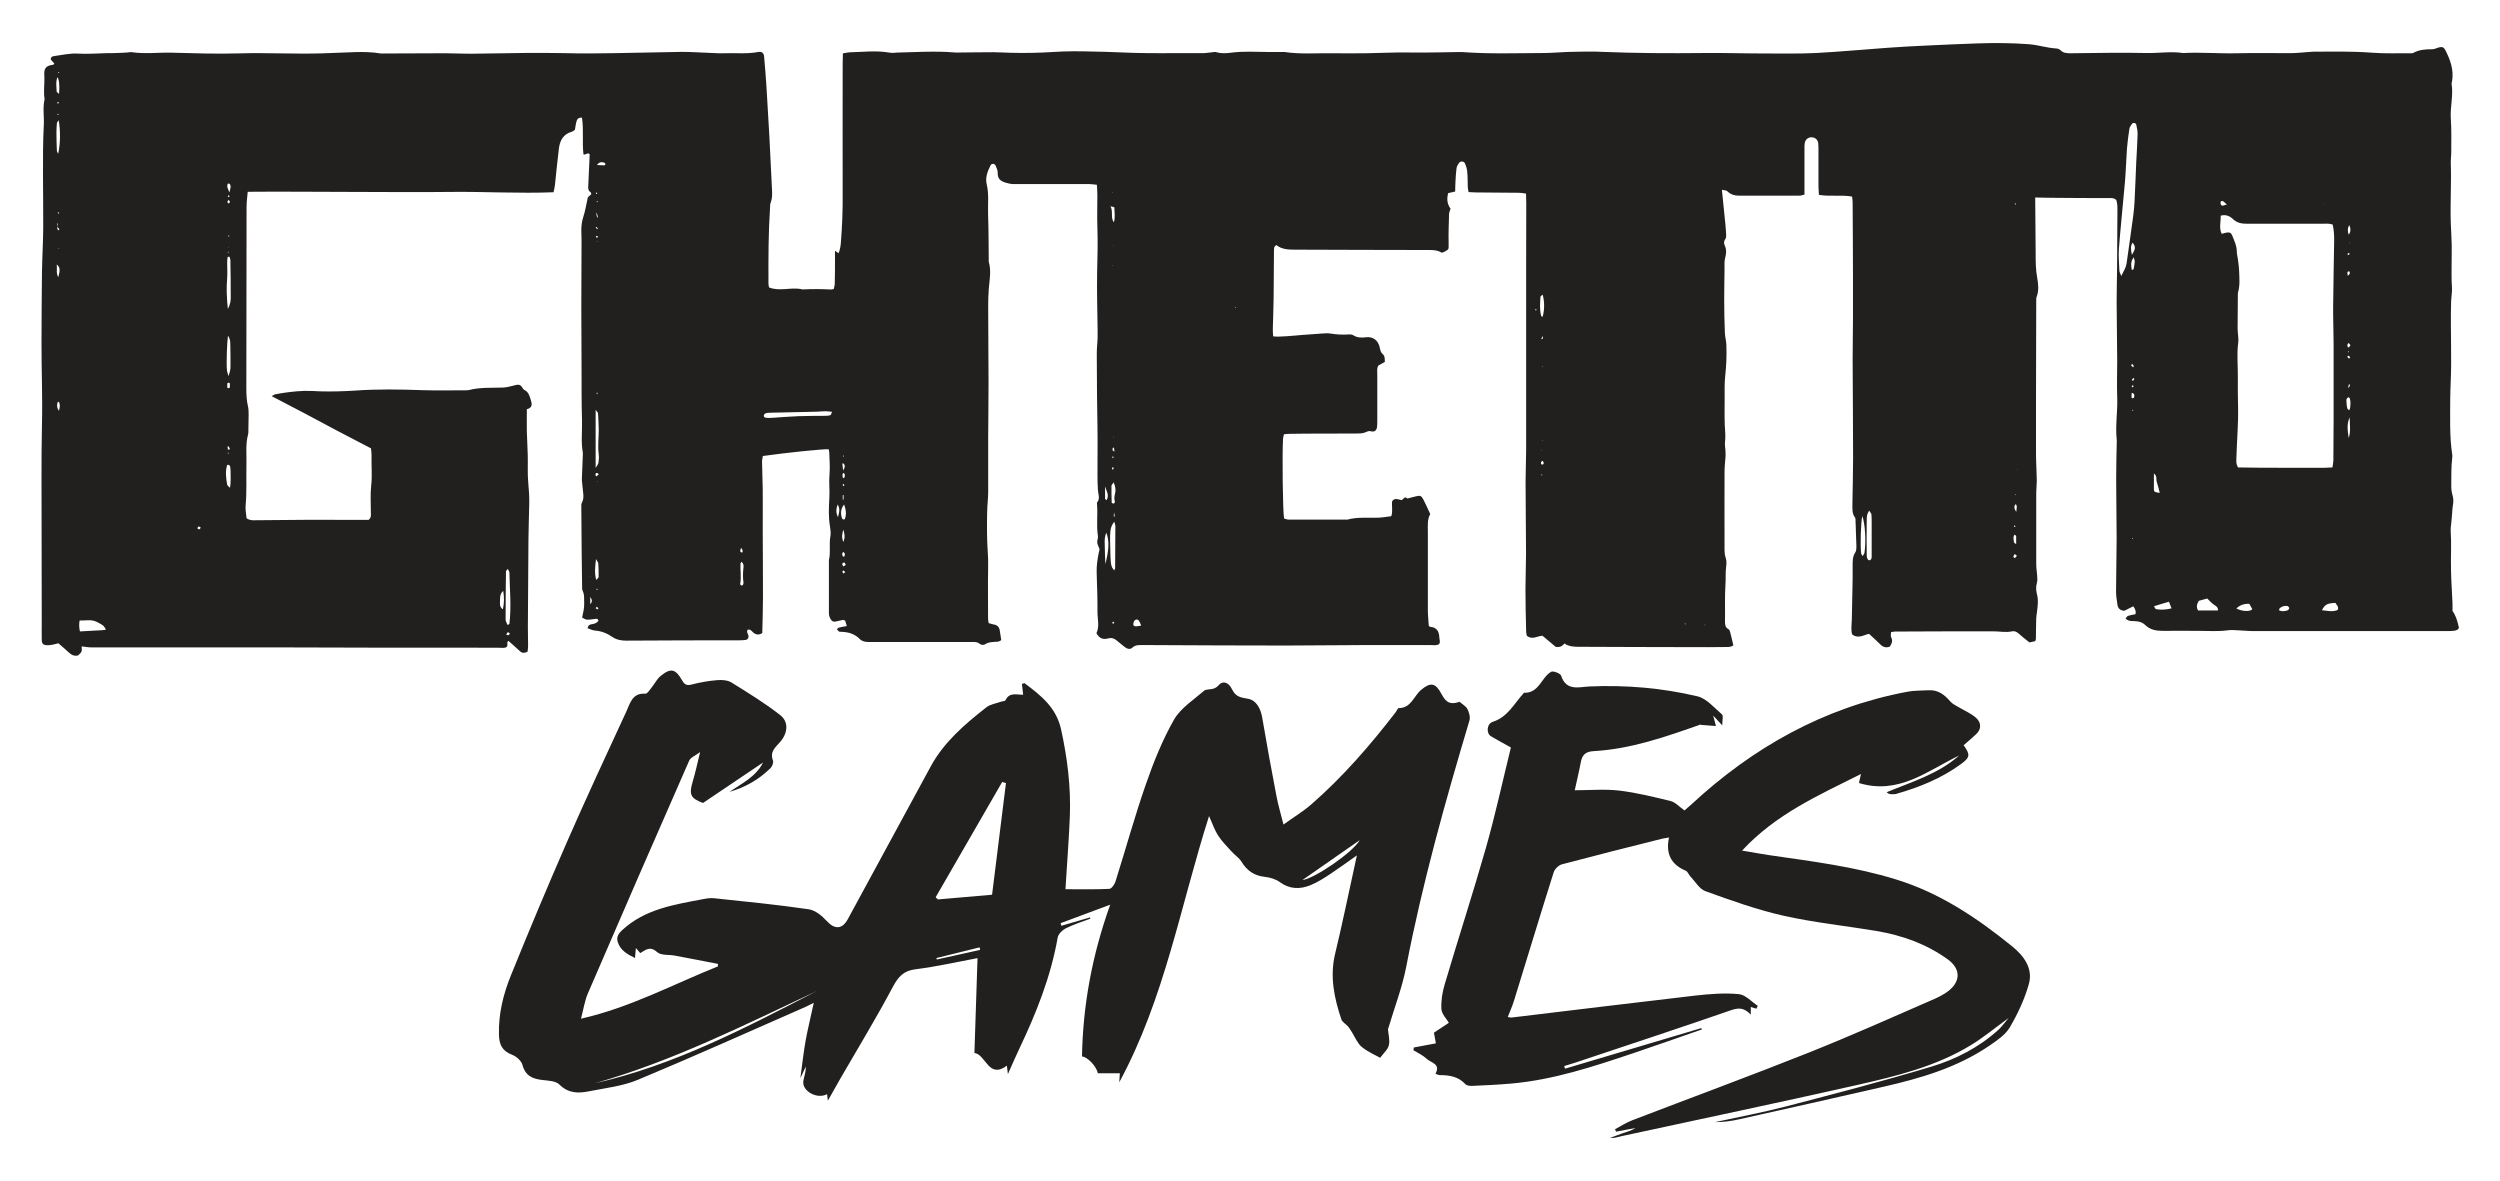 <?xml version="1.0" encoding="UTF-8"?>
<svg id="Layer_1" xmlns="http://www.w3.org/2000/svg" version="1.1" viewBox="0 0 218 103">
  <!-- Generator: Adobe Illustrator 29.7.1, SVG Export Plug-In . SVG Version: 2.1.1 Build 8)  -->
  <defs>
    <style>
      .st0 {
        fill: #221f1f;
      }
    </style>
  </defs>
  <path class="st0" d="M148.31,63.21c.43.03.85.06,1.32.1-.06-.23-.12-.46-.24-.91.31.33.46.5.79.85,0-.47.11-.84-.02-.95-.68-.58-1.34-1.39-2.14-1.58-3.08-.73-6.23-1-9.42-.86-.89.04-2.02.44-2.47-.94-.06-.2-.69-.44-.87-.34-.87.5-1.05,1.88-2.37,1.83-.01,0-.03.04-.05.06-.81.89-1.36,2.05-2.66,2.47-.54.17-.6,1-.17,1.26.54.32,1.09.62,1.74.98-.73,2.97-1.36,5.88-2.17,8.73-1.14,4-2.43,7.96-3.61,11.95-.2.68-.32,1.43-.28,2.13.03.44.45.85.65,1.2-.33.22-.82.54-1.3.86.06.34.11.62.17.93-.66.12-1.29.24-1.92.36-.01.08-.03.16-.04.24.39.24.82.43,1.15.74.37.36,1.26.44.77,1.31.17.06.27.12.37.12.84,0,1.63.12,2.24.79.12.13.4.16.6.15,1.13-.05,2.25-.1,3.38-.2,3.67-.32,7.14-1.47,10.6-2.63,2.02-.68,4.03-1.39,6.04-2.09-.01-.04-.03-.08-.04-.12-3.96,1.18-7.93,2.36-11.89,3.54-.02-.08-.05-.16-.07-.23.3-.09.61-.18.91-.28,4.55-1.52,9.11-3.02,13.64-4.59.68-.24,1.16-.21,1.72.39v-.67c.2.06.34.1.48.15.04-.08.08-.17.13-.25-.55-.36-1.07-.96-1.64-1.02-1.24-.12-2.52-.02-3.77.12-5.36.62-10.7,1.28-16.06,1.92-.09.01-.19-.03-.33-.05.19-.49.39-.93.53-1.38,1.16-3.74,2.29-7.5,3.47-11.23.09-.29.43-.62.72-.7,2.9-.77,5.81-1.5,8.72-2.23.17-.04.35-.06.62-.11-.31,1.41.18,2.36,1.46,2.9.17.07.25.33.39.48.43.45.79,1.11,1.32,1.3,2.24.81,4.5,1.62,6.81,2.14,2.66.6,5.4.88,8.1,1.33,2.25.38,4.36,1.13,6.23,2.48.91.66,1.15,1.56.44,2.39-.4.46-1.01.79-1.59,1.05-3.66,1.6-7.32,3.23-11.03,4.71-5.08,2.02-10.21,3.91-15.32,5.87-.53.2-1.01.52-1.52.79.03.07.06.14.09.21.57-.11,1.13-.21,1.7-.32-.35.23-.73.33-1.1.45-.38.13-.75.28-1.13.42.37.03.69-.08,1.02-.16,6.83-1.48,13.67-2.91,20.49-4.45,3.45-.78,6.92-1.62,9.99-3.5,1.09-.67,2.09-1.5,3.26-2.35-.36.42-.58.75-.87,1.01-1.7,1.55-3.73,2.59-5.89,3.24-4.19,1.26-8.42,2.36-12.65,3.46-2.05.53-4.13.92-6.2,1.37.72,0,1.44-.09,2.13-.25,4.21-.94,8.42-1.88,12.63-2.85,3.23-.74,6.4-1.67,9.18-3.57.66-.45,1.39-.94,1.78-1.6.69-1.18,1.29-2.46,1.66-3.78.38-1.37-.46-2.47-1.46-3.28-3.06-2.48-6.29-4.65-10.11-5.83-3.61-1.12-7.34-1.58-11.06-2.12-.73-.11-1.45-.24-2.38-.4,2.96-3.19,6.63-4.8,10.37-6.68-.07.32-.1.41-.12.51-.02.11-.04.22-.05.28,3.47,1.06,5.98-1.08,8.73-2.4-1.82,1.61-4.12,2.29-6.32,3.2.14.13.24.17.34.17.16,0,.33.02.48-.02,2.03-.58,3.97-1.36,5.68-2.62.79-.58.79-.81.21-1.63.36-.31.73-.62,1.08-.95.5-.46.45-1.02.02-1.42-.45-.41-1.05-.65-1.58-.97-.24-.14-.51-.27-.68-.47-.51-.6-1.08-1.03-1.91-.98-.62.04-1.24.01-1.84.13-7.29,1.37-13.48,4.86-18.87,9.86-.21.19-.42.37-.56.49-.47-.33-.8-.72-1.21-.82-1.48-.36-2.97-.73-4.47-.91-1.26-.15-2.54-.03-3.89-.03.17-.8.37-1.6.52-2.41.11-.64.39-.96,1.1-1,3.28-.18,6.34-1.26,9.4-2.34h-.03Z"/>
  <g>
    <path class="st0" d="M213.85,53.27q.35.43.57,1.47c-.09.21-.29.25-.49.27-.27.03-.55.02-.83.02-3.79,0-7.58,0-11.37,0-1.76,0-3.51,0-5.27,0-.4,0-.8-.05-1.2-.06-.33-.01-.66-.06-.98-.01-.85.12-1.7.05-2.55.05-1.05,0-2.1-.01-3.15,0-.57,0-1.08-.09-1.52-.51-.25-.25-.6-.34-.97-.34-.25,0-.51.01-.74-.23.07-.08.13-.2.22-.23.21-.07.43-.1.64-.14.07-.27-.02-.46-.19-.69-.25.13-.51.26-.78.39-.33-.02-.56-.19-.6-.54-.05-.37-.12-.74-.12-1.12,0-1.55.05-3.11.05-4.66,0-1.73-.04-3.46-.04-5.19,0-1.08.03-2.15.05-3.23,0-.05,0-.1,0-.15-.14-1.25.09-2.49.04-3.75-.04-1.05,0-2.11,0-3.16-.01-1.7-.04-3.41-.05-5.11,0-1,.03-2.01.04-3.01.01-1.2.01-2.41.02-3.61,0-.4.01-.8.01-1.2,0-.37.02-.75-.1-1.09-.21-.2-.44-.17-.66-.17-1.58,0-3.16,0-4.74-.02-.57,0-1.14-.02-1.67-.03.01,1.62.02,3.25.04,4.87,0,.7,0,1.4.13,2.1.1.56.17,1.14-.05,1.71-.04.11-.03.25-.03.37,0,2.89-.02,5.77-.02,8.66,0,1.53,0,3.06,0,4.59,0,.8.06,1.6.07,2.4,0,.35-.05.7-.05,1.05,0,2.08,0,4.16,0,6.24,0,.32.06.65.08.97.02.25.04.47-.04.73-.08.27-.05.61.02.89.15.55.06,1.08,0,1.61-.02.17-.06.34-.06.51-.02.6-.02,1.2-.03,1.8,0,.05-.03.09-.06.19-.16.03-.35.07-.5.11-.35-.28-.67-.52-.96-.79-.17-.15-.35-.22-.55-.18-.57.13-1.14-.01-1.71,0-1.08,0-2.16,0-3.24,0-1.76,0-3.51.01-5.27.02-.1,0-.19.03-.34.05,0,.15-.05.33,0,.43.18.32.06.57-.1.83-.35.14-.62.04-.87-.22-.29-.3-.61-.57-.95-.89-.46.09-.95.47-1.48.04-.11-.43-.03-.88-.02-1.32.03-1.18.05-2.36.07-3.54,0-.35,0-.7,0-1.05,0-.43-.02-.85.23-1.23.09-.13.1-.34.1-.51-.02-.78-.05-1.55-.08-2.33,0-.07,0-.16-.05-.21-.26-.35-.22-.76-.22-1.16.02-1.35.06-2.71.06-4.06,0-2.84-.03-5.67-.04-8.51,0-1.2.03-2.4.03-3.61,0-1.2,0-2.41,0-3.61,0-2.18-.02-4.37-.03-6.55,0-.15-.03-.29-.05-.48-.96-.17-1.91.02-2.89-.15-.01-.26-.04-.5-.04-.75,0-1.05,0-2.11,0-3.16,0-.2,0-.4-.02-.6-.04-.3-.27-.5-.56-.51-.32-.01-.57.19-.62.53-.03.17-.02.35-.02.53,0,1.05,0,2.11,0,3.16,0,.25,0,.5,0,.78-.18.04-.32.09-.46.09-1.76,0-3.51,0-5.27,0-.37,0-.69-.1-.96-.35-.12-.11-.13-.1-.51-.16.1,1,.2,1.99.3,2.97.03.32.06.65.07.97,0,.12,0,.26-.07.35-.14.19-.14.38-.05.57.17.37.13.71.03,1.09-.08.3-.05.64-.05.97-.01.88-.03,1.75-.03,2.63,0,.98.02,1.96.06,2.93.01.35.12.69.13,1.04.03.9,0,1.8-.1,2.7-.07.62-.05,1.25-.05,1.88,0,.8-.02,1.61.01,2.41.02.5.09.99.02,1.49-.03.24.03.5.04.75,0,.15.02.3.01.45-.03.47-.09.95-.09,1.42-.01,2.13,0,4.27,0,6.4,0,.37-.02.74.11,1.11.08.22.06.5.03.74-.07.52-.02,1.05-.06,1.57-.07,1.05-.02,2.11-.04,3.16,0,.29,0,.55.3.71.08.04.13.16.15.25.1.38.19.77.28,1.16-.25.19-.51.14-.75.15-.98.01-1.96.02-2.94.01-3.24,0-6.48-.02-9.71-.03-.45,0-.9,0-1.34-.29-.17.24-.4.36-.76.29-.35-.29-.75-.63-1.14-.96-.45,0-.88.39-1.37,0-.02-.09-.06-.24-.06-.38-.03-1.23-.06-2.46-.06-3.68,0-1.03.05-2.05.05-3.08,0-2.11-.04-4.21-.04-6.32,0-.93.05-1.86.05-2.78,0-2.33,0-4.67,0-7,0-3.09,0-6.17,0-9.26,0-1.73,0-3.46.01-5.2,0-.27-.01-.54-.02-.86-.23-.03-.42-.07-.61-.07-1.23-.01-2.46-.02-3.69-.03-.22,0-.44-.02-.71-.03-.03-.17-.06-.31-.07-.45-.02-.45,0-.91-.05-1.35-.02-.24-.1-.49-.2-.71-.09-.19-.38-.21-.51-.04-.1.14-.19.3-.22.46-.05.37-.07.75-.09,1.12-.02.3-.02.6-.03.92-.22.05-.41.1-.61.14-.13.49-.1.94.21,1.36-.05.15-.12.29-.13.43-.03.88-.06,1.75-.04,2.63,0,.47.05.47-.36.69-.07.04-.14.05-.24.09-.31-.21-.67-.24-1.06-.24-3.87,0-7.73-.02-11.6-.03-.63,0-1.25.01-1.76-.4-.24.13-.2.32-.21.48-.01,1.38-.02,2.76-.03,4.14-.01.9-.05,1.81-.07,2.71,0,.2.01.39.03.63.4.05.77,0,1.14-.01.45-.02.9-.08,1.35-.11.6-.05,1.2-.09,1.8-.13.22-.01.46-.04.68,0,.55.09,1.09.12,1.65.08.12,0,.27,0,.36.07.34.22.71.23,1.09.18.62-.09,1.1.26,1.23.92.04.21.09.41.24.53.23.2.18.44.2.7-.19.1-.38.21-.56.31-.16.25-.1.51-.1.76,0,1.33,0,2.66,0,3.99,0,.2,0,.4-.02.6-.03.3-.22.47-.51.39-.24-.07-.35.03-.54.1-.23.09-.49.09-.74.09-.95.01-1.91,0-2.86.01-1,0-2,0-3.01.02-.15,0-.29.02-.46.04-.03.15-.07.26-.08.38-.08,1.52-.02,6.33.09,6.96.12.03.26.1.4.1,1.66,0,3.31,0,4.97,0,.05,0,.1,0,.15,0,.89-.25,1.79-.13,2.69-.17.37-.01.74-.08,1.14-.13.16-.44.01-.89.08-1.32.26-.32.56-.12.83-.08.16-.08.25-.38.49-.14.26-.07.52-.13.79-.2.33-.08.43-.04.6.27.08.15.15.32.23.47.11.24.22.49.38.82-.27.43-.21,1.01-.21,1.58,0,2.23,0,4.46,0,6.7,0,.2,0,.4.02.6.01.27.04.54.06.85.02.02.08.1.14.1.57.05.76.41.78.92,0,.2.12.39-.03.59-.22.14-.48.08-.72.08-2.01,0-4.02,0-6.03,0-2.18,0-4.37.04-6.55.04-3.94,0-7.88-.02-11.82-.04-.3,0-.6,0-.9,0-.25,0-.49.01-.7.21-.21.2-.46.13-.68-.04-.23-.19-.47-.37-.7-.57-.23-.2-.47-.26-.76-.18-.45.13-.78-.03-1.01-.46.29-.6.08-1.25.09-1.89.01-1.13-.04-2.26-.07-3.38-.02-.6.07-1.19.19-1.78.02-.1.07-.2.05-.29-.05-.19-.17-.37-.19-.56-.02-.18.09-.39.06-.57-.15-.92,0-1.85-.08-2.78,0-.05-.02-.12.01-.15.28-.34.09-.71.07-1.07-.03-.45-.04-.9-.04-1.35,0-1,.01-2,.01-2.99,0-.85-.02-1.7-.03-2.55,0-.48-.01-.95-.02-1.43,0-1.2-.02-2.41-.02-3.61,0-.43.05-.85.07-1.28.01-.3,0-.6,0-.9-.02-1.63-.07-3.26-.04-4.89.03-1.33.07-2.66.02-3.99-.03-.9,0-1.81,0-2.71,0-.3-.02-.59-.04-.93-.24-.02-.43-.06-.62-.06-1.71,0-3.41,0-5.12,0-.5,0-1,0-1.51,0-.25,0-.49-.06-.73-.13-.44-.14-.69-.35-.67-.85.01-.21-.1-.44-.19-.64-.08-.18-.34-.2-.43-.02-.13.26-.26.54-.33.83-.06.26-.08.56-.01.82.21.87.09,1.75.12,2.62.05,1.3.04,2.61.06,3.91,0,.08-.02.16,0,.23.23.79.07,1.58,0,2.38-.04.52-.05,1.05-.05,1.58,0,2.18.03,4.37.03,6.55,0,1.58-.02,3.16-.03,4.74,0,1.61,0,3.21,0,4.82,0,.58-.08,1.15-.09,1.73-.02,1.15-.03,2.3.05,3.46.07.87.02,1.75.02,2.63,0,1.08,0,2.16.01,3.23,0,.12.03.24.05.39.15.04.29.1.44.12.32.05.49.23.53.54.04.27.08.54.13.83-.11.05-.19.12-.28.13-.39.03-.79,0-1.15.24-.1.06-.33.05-.42-.03-.26-.23-.56-.18-.86-.18-2.76,0-5.52,0-8.28,0-.2,0-.4,0-.6,0-.28,0-.57-.07-.76-.27-.46-.46-1.02-.61-1.64-.62-.05,0-.11,0-.15-.02-.07-.05-.14-.11-.18-.19-.01-.02.08-.13.14-.15.21-.06.44-.09.71-.14-.06-.19-.1-.34-.14-.47-.09-.03-.14-.07-.18-.07-.19.04-.39.08-.58.13-.25.06-.38.02-.5-.18-.11-.17-.16-.35-.16-.57,0-1.53,0-3.06,0-4.59.17-.69,0-1.39.13-2.08.05-.27.01-.55-.03-.82-.15-.85-.11-1.7-.06-2.55.04-.67-.05-1.34.01-2.01.06-.64,0-1.29-.02-1.94,0-.09-.03-.19-.05-.27-.5-.03-3.7.3-5.74.59-.02.15-.07.32-.07.49.01.8.05,1.6.06,2.41.01,1.23,0,2.46,0,3.68,0,1.93.03,3.86.02,5.8,0,1.03-.04,2.05-.06,3.06-.3.19-.54.15-.78-.04-.14-.12-.25-.33-.49-.25-.13.19.02.33.06.5.05.19-.07.37-.25.39-.17.02-.35.03-.53.03-3.29,0-6.58.01-9.87.03-.44,0-.84-.07-1.21-.32-.46-.32-.96-.52-1.53-.56-.22-.02-.42-.13-.63-.2.03-.24.17-.33.35-.35.23-.03.44-.1.59-.29-.01-.17-.12-.2-.26-.18-.25.03-.49.08-.74.07-.13,0-.26-.11-.42-.18.08-.41.19-.78.18-1.18-.02-.4.05-.79-.14-1.17-.05-.1-.04-.24-.04-.36-.01-1-.03-2-.04-3-.01-1.3-.02-2.61-.03-3.91,0-.12-.02-.27.04-.37.26-.48.09-.98.06-1.47-.01-.22-.06-.45-.05-.67.02-.68.05-1.35.08-2.03,0-.08.02-.15,0-.23-.17-.95-.04-1.9-.07-2.85-.05-1.55-.03-3.1-.04-4.65,0-1.73-.02-3.46-.02-5.19,0-1.93.01-3.86.02-5.8,0-.3-.01-.6-.02-.9,0-.4.05-.79.18-1.18.17-.52.25-1.07.39-1.69.06-.05.18-.16.3-.27-.02-.07-.02-.14-.05-.16-.17-.1-.22-.24-.22-.44.05-.95.08-1.89.13-2.87-.15-.22-.34.06-.54.01-.13-1.05.03-2.13-.13-3.21-.32-.04-.43.14-.48.32-.07.24-.09.49-.14.74-.09.06-.17.13-.26.16-.77.21-1.06.79-1.14,1.51-.13,1.05-.23,2.1-.34,3.14-.02.19-.07.39-.12.63-2.98.12-5.94-.06-8.89-.03-2.96.04-5.92,0-8.87,0-2.96,0-5.91-.04-8.91-.01-.04.47-.1.89-.1,1.31-.01,5.27-.01,10.54-.02,15.82,0,.53.02,1.05.14,1.57.06.24.06.5.06.75,0,.4-.01.8-.02,1.2,0,.18.01.36-.03.52-.23.84-.12,1.7-.14,2.54-.03,1.2.04,2.41-.07,3.61-.04.39.05.79.08,1.15.3.2.58.18.85.17,1.56-.01,3.11-.03,4.67-.04,1.48,0,2.96,0,4.44.01.25,0,.5,0,.68,0,.25-.2.2-.41.2-.61,0-.8-.06-1.61.03-2.41.1-.88,0-1.75.03-2.63,0-.2-.03-.39-.05-.59-.98-.51-1.93-1-2.88-1.5-.95-.5-1.9-1.02-2.85-1.52-.95-.5-1.9-.99-2.93-1.53.16-.08.23-.15.31-.16.39-.07.79-.15,1.19-.19.45-.05.9-.1,1.35-.11.45-.01.9.02,1.35.04,1,.03,2,0,3.01-.06,2-.15,4-.11,6-.04,1.23.04,2.46.01,3.69.01.1,0,.21,0,.3-.02.98-.26,1.98-.18,2.98-.22.39-.01.77-.15,1.15-.23.19-.04.35-.02.47.15.07.1.13.24.24.29.36.18.44.51.55.85.12.38.17.7-.34.83,0,.68-.01,1.3,0,1.93.02.7.06,1.4.08,2.11.02.78-.03,1.56.04,2.33.06.62.1,1.24.09,1.86-.02,1.05-.06,2.1-.07,3.16-.02,2.54-.04,5.07-.05,7.61,0,.55.02,1.1.02,1.66,0,.17-.03.34-.05.49-.26.12-.46.14-.66-.05-.32-.3-.66-.59-1-.9-.2.11-.01.33-.15.52-.16.14-.42.08-.66.08-1.41,0-2.81-.01-4.22-.01-2.36,0-4.72.01-7.08,0-2.49,0-4.97-.02-7.46-.02-5.6,0-11.19,0-16.79,0-.27,0-.54-.05-.86-.09,0,.14.04.31-.01.45-.05.13-.19.22-.3.34-.31.08-.57-.03-.8-.25-.29-.27-.59-.53-.92-.81-.14.03-.3.08-.48.12-.17.03-.34.06-.51.05-.34-.02-.45-.13-.46-.46-.01-.48,0-.95,0-1.43,0-4.17-.02-8.33-.02-12.5,0-1.63,0-3.26.04-4.89.06-2.38-.05-4.76-.04-7.14.01-2.03.01-4.07.04-6.1.02-1.3.1-2.6.11-3.9.01-1.5-.02-3.01-.02-4.51,0-1.48-.01-2.96.07-4.44.04-.75-.11-1.5.07-2.24-.11-.65,0-1.3-.02-1.95,0-.13-.02-.25-.01-.38.03-.41.21-.58.66-.66.05,0,.1-.01.14-.03.02,0,.03-.04.08-.09-.1-.11-.21-.23-.31-.35-.02-.21.14-.29.27-.3.69-.09,1.37-.26,2.08-.22.85.05,1.7-.02,2.56-.04.35,0,.7,0,1.05-.02.25,0,.5-.03.75-.04.1,0,.2-.04.3-.03,1.17.18,2.35.02,3.52.05,1.97.05,3.95.12,5.93.06,2.38-.07,4.76.07,7.15,0,.98-.03,1.95-.08,2.93-.11.73-.02,1.45-.01,2.17.11.1.02.2.01.3.01,1.8,0,3.61-.02,5.41-.02.78,0,1.55.05,2.33.04,1.63-.01,3.26-.06,4.89-.07,1.05,0,2.1,0,3.15.02,1.48.04,2.96.03,4.44,0,1.93-.02,3.86-.09,5.79-.11.82,0,1.65.06,2.47.09.4.01.8.05,1.2.03,1-.04,2.01.08,3-.11.31-.06.48.09.51.4.08.85.14,1.7.2,2.55.09,1.48.18,2.96.26,4.43.08,1.55.16,3.11.23,4.66.02.38.02.75-.12,1.11-.05.11-.05.25-.05.37-.15,2.23-.15,4.47-.14,6.7,0,.1.03.19.05.31.44.18.89.17,1.33.15.52-.03,1.04-.11,1.56.02.05.01.1.01.15,0,.78-.04,1.55-.03,2.33.01.07,0,.15-.02.27-.04.03-.15.09-.31.09-.48.02-.68.02-1.36.02-2.03,0-.25,0-.5,0-.83.14.1.21.14.31.22.14-.33.19-.67.21-1.01.1-1.33.16-2.65.15-3.99-.01-3.84,0-7.68,0-11.52,0-.3.01-.6.02-.91.22-.03.39-.08.56-.09,1.18-.03,2.35-.18,3.53.03.22.04.45,0,.67-.01.8-.02,1.6-.05,2.4-.07.48-.01.95-.01,1.43,0,.32,0,.65.03.97.05.1,0,.2.02.3.02,1.1-.01,2.2-.03,3.3-.03.5,0,1,.04,1.5.05,1.23.03,2.45.01,3.68-.07,1.12-.08,2.26-.07,3.39-.04.79.02,1.58.03,2.38.07.83.04,1.65.06,2.48.07.8.01,1.61,0,2.41,0,.8,0,1.61,0,2.41,0,.25,0,.5-.05.74-.07.15-.01.31-.06.44-.01.42.13.85.09,1.27.04,1.08-.14,2.15-.07,3.23-.06.42,0,.85,0,1.27,0,.05,0,.1,0,.15,0,1.37.21,2.75.09,4.13.11.98.01,1.96.01,2.94,0,.95-.01,1.9-.06,2.85-.07.72-.01,1.45.02,2.18.01.93,0,1.85-.03,2.78-.04.23,0,.45-.01.68,0,2.33.17,4.67.09,7,.08.78,0,1.55-.08,2.33-.1.95-.02,1.91-.05,2.86,0,2.93.12,5.86.13,8.79.1,1.78-.02,3.56.04,5.34.04,1.48,0,2.96.03,4.44-.04,2.1-.11,4.2-.31,6.31-.46,1.1-.08,2.2-.14,3.31-.19,1.5-.07,3.01-.14,4.51-.19,1.48-.05,2.96-.04,4.44.07.81.06,1.57.32,2.37.37.14,0,.32.06.41.16.26.26.57.26.9.26,2.21-.02,4.42-.07,6.63-.02,1.05.02,2.1-.16,3.15,0,1.58-.08,3.15.06,4.73.02,1.56-.04,3.11,0,4.67-.01.52,0,1.05-.07,1.57-.1.15-.01.3-.02.45-.03,1.68,0,3.35-.04,5.03.09,1.15.09,2.31.04,3.46.05.05,0,.11,0,.15-.02.52-.3,1.1-.33,1.68-.33.19,0,.38-.11.57-.16.29-.07.43-.02.56.23.44.86.76,1.74.59,2.73-.01.07-.05.15-.04.22.16,1-.13,1.99-.07,3,.07,1,.04,2.01.04,3.01,0,.3-.05.6-.04.9.06,1.76-.06,3.51,0,5.27.02.62.07,1.25.08,1.87.01.57-.01,1.15-.01,1.72,0,.65-.02,1.3.03,1.95.03.41-.05.79-.07,1.19-.03.72-.02,1.45-.02,2.18,0,1.1.03,2.21.02,3.31,0,1.03-.07,2.06-.08,3.08,0,1.63-.07,3.26.18,4.88.01.1,0,.2-.01.3-.1.8-.06,1.6-.08,2.4,0,.27.03.55.11.81.09.3.09.58.03.89-.05.29-.05.6-.08.9-.02.25-.04.5-.07.75-.02.17-.05.35-.04.52.08,1.18,0,2.35.03,3.53.02.95.09,1.9.13,2.86,0,.2,0,.4,0,.64ZM5,19.77c0-.1.08-.21-.04-.33.02.13.03.23.04.33,0,.07-.01.15.01.21.02.05.08.08.12.11.01-.04.05-.1.04-.12-.05-.07-.11-.13-.17-.2ZM175.81,47.47c-.02.05-.04.1,0,0-.02.1-.01.05,0,0,0-.24,0-.48,0-.73,0-.04-.1-.07-.15-.12-.14.23-.07.45-.04.66.01.07.14.12.2.18ZM203.85,53.18s.05,0,.07,0c.01,0,.02-.02.03-.03-.04.02-.08.03-.12.05.16-.29-.08-.44-.19-.63-.74.05-.89.13-1.17.64.47.05.92.17,1.38-.02ZM203.39,40.74c.04-.26.08-.43.08-.6.01-1.15.02-2.31.02-3.46,0-1.32,0-2.65,0-3.97,0-.9,0-1.8,0-2.7,0-1.1-.05-2.21-.04-3.31.02-1.93.06-3.86.09-5.79,0-.45-.03-.89-.13-1.33-.32-.11-.62-.07-.92-.07-2.18,0-4.37,0-6.55,0-.46,0-.86-.06-1.23-.41-.25-.24-.61-.43-1.07-.29.04.52-.17,1.03.09,1.58.16-.04.3-.09.44-.11.25-.04.39.02.48.26.18.46.41.91.4,1.44,0,.2.07.39.09.59.04.35.1.69.11,1.04.02.62.09,1.25-.09,1.87-.03.09-.02.2-.02.3,0,.95-.02,1.91-.02,2.86,0,.42.11.86.05,1.27-.13.98-.02,1.95-.03,2.93-.01.9,0,1.8.02,2.71.03,1.4-.1,2.8-.14,4.21,0,.32-.08.65.14,1,2.48.05,4.98.02,7.49.03.22,0,.44-.02.74-.03ZM184.98,24.06c.23-.46.41-.75.46-1.1.19-1.39.4-2.77.58-4.16.05-.39.09-.79.11-1.19.06-1.15.1-2.3.15-3.46.04-.83.1-1.65.12-2.48,0-.27-.06-.54-.12-.81-.04-.15-.28-.19-.37-.06-.1.14-.21.29-.23.45-.09.57-.16,1.14-.21,1.72-.07.95-.09,1.9-.17,2.85-.17,1.95-.38,3.89-.53,5.84-.05.65.02,1.3.04,1.95,0,.09.06.18.16.45ZM72.55,35.91c-.23-.02-.4-.05-.57-.05-.25,0-.5.03-.75.04-1.35.03-2.7.06-4.05.09-.15,0-.3.01-.44.06-.07.02-.13.14-.14.22,0,.04.08.14.13.15.17.03.35.03.52.02.8-.05,1.59-.12,2.39-.15.77-.03,1.55-.02,2.33-.03.15,0,.3-.01.44-.06.06-.02.08-.15.14-.28ZM44.28,49.6c-.1.14-.16.18-.16.22-.02,1.4-.03,2.8-.03,4.2,0,.16.1.31.16.47.09-.04.17-.05.17-.08.18-1.5.03-3,0-4.49,0-.08-.07-.16-.15-.32ZM162.99,44.54c-.2.27-.21.53-.21.77-.02,1.05-.01,2.1,0,3.16,0,.24.14.43.26.38.18-.06.17-.23.17-.38,0-.95,0-1.9,0-2.86,0-.25,0-.5-.02-.75-.01-.1-.11-.19-.19-.32ZM9.24,54.9c-.22-.38-.23-.37-.78-.66-.5-.26-1.02-.11-1.52-.13q-.08.49.03.95c.66-.04,1.33-.07,1.99-.11.09,0,.18-.03.29-.05ZM97.16,45.49c-.38.54-.4.74-.33,2.93.03.84.06.99.32,1.31.03-.07.09-.13.09-.19.01-1.22.02-2.45.02-3.67,0-.09-.04-.18-.1-.38ZM191.67,53.23h1.74c.02-.3-.2-.39-.38-.52-.2-.14-.36-.33-.56-.52-.24.07-.5.14-.73.2-.17.28-.25.52-.07.84ZM51.93,40.82c.14-.24.23-.33.25-.44.03-.25.07-.5.03-.75-.1-.72,0-1.44,0-2.16-.01-.47-.03-.95-.06-1.42,0-.07-.09-.14-.21-.31v5.07ZM19.87,26.93c.23-.41.26-.76.25-1.1,0-1.05-.01-2.1-.03-3.14,0-.09-.04-.19-.07-.28,0-.02-.05-.04-.06-.03-.04.01-.11.03-.12.06-.02.17-.03.35-.03.52,0,.42.03.85,0,1.27-.08.88-.04,1.74.06,2.71ZM162.39,44.99c-.13.62-.18,2.51-.1,3.26,0,.06.06.12.13.24.07-.12.15-.2.16-.28.15-.94.07-2.53-.19-3.22ZM19.93,32.78c.13-.36.17-.6.17-.84,0-.67,0-1.34-.02-2.01,0-.22-.05-.43-.2-.66-.09.59-.15,2.46-.09,3.03.01.12.06.23.13.48ZM5.08,13.39c.19-.96.2-1.89.04-2.91-.09.15-.16.2-.16.26-.02.27-.04.55-.04.82,0,.53.02,1.05.04,1.58,0,.09.07.17.11.26ZM20.06,42.53c.07-.45.05-.82.05-1.19,0-.2,0-.4-.03-.59-.01-.12-.06-.24-.27-.21-.18.57-.1,1.15,0,1.73.01.07.12.13.24.26ZM96.47,46.45c-.22.54-.12.96-.13,1.37,0,.41.03.81.05,1.38.32-1.31.35-2.04.08-2.75ZM196.14,52.65c-.47-.01-.82.11-1.13.41.46.25,1.21.3,1.39.06-.07-.13-.15-.27-.26-.47ZM189.13,52.47c-.46.14-.85.25-1.3.39.08.13.12.26.18.26.43.07.87.05,1.35-.07-.07-.19-.13-.34-.23-.59ZM134.53,25.69c-.08.07-.2.13-.2.19-.04.57-.09,1.13.07,1.69,0,.03.08.03.12.05.17-.6.17-1.34,0-1.92ZM64.66,48.98c-.05.09-.09.13-.09.17-.03.6.09,1.19-.03,1.79,0,.03.09.1.14.13.02,0,.09-.04.11-.08.03-.07.05-.15.04-.21-.06-.4-.05-.79-.01-1.19.02-.18.07-.4-.16-.6ZM188.33,42.98c-.09-.34-.15-.64-.25-.92-.09-.25.04-.58-.26-.77,0,.46,0,.91,0,1.36,0,.24.05.26.5.33ZM73.6,44c-.28.35-.32.74-.19,1.15.03.09.07.19.25.13.17-.41.11-.83-.05-1.28ZM97.11,42.06c-.1.16-.19.23-.19.31,0,.49,0,.97.02,1.46,0,.03.12.09.17.08.05-.01.12-.11.11-.15-.08-.24-.05-.46.01-.71.07-.28.06-.59-.12-.99ZM51.97,48.75c-.07.67-.15,1.2.02,1.82.11-.12.21-.19.21-.25,0-.4,0-.79-.03-1.19,0-.08-.08-.16-.2-.38ZM204.89,36.4c-.28.58-.17,1.19-.08,1.8.19-.58.09-1.19.08-1.8ZM43.85,53.14c.13-.58.12-1.07.03-1.62-.32.3-.27.63-.28.94,0,.2-.06.44.25.68ZM5.15,8.18q.09-1.1-.14-1.45c-.17.43-.08.85-.07,1.25,0,.05.09.09.2.2ZM97.13,19.38c.13-.44.05-.87.04-1.3,0-.02-.12-.04-.33-.09.25.5-.02.97.29,1.4ZM204.85,35.78c.04-.09.07-.15.08-.22.02-.15.03-.29.03-.44,0-.32-.09-.53-.21-.46-.19.11-.14.3-.13.46,0,.17.03.34.07.5.01.05.09.09.16.16ZM186.06,22.44c-.3.37-.22.73-.17,1.1.08-.03.15-.05.16-.07.04-.21.09-.43.1-.64,0-.13-.06-.26-.09-.39ZM96.36,42.4c0,.36,0,.73,0,1.09,0,.03.06.06.13.13.27-.44-.02-.83-.14-1.22ZM185.9,22.22c.34-.53.34-.71.06-1.06-.2.31-.15.62-.06,1.06ZM198.74,53.22c.24.12.48.08.72.01.07-.02.16-.14.16-.2,0-.07-.11-.19-.18-.19-.25-.02-.49.03-.67.23-.03.03-.02.09-.03.15ZM99.51,54.55c-.08-.19-.12-.31-.18-.4-.11-.17-.31-.17-.42,0-.06.09-.1.23-.08.33.03.14.18.14.3.13.09,0,.19-.03.38-.06ZM5.08,24.18c.18-.65.16-.87-.13-1.12.04.39-.07.74.13,1.12ZM204.86,19.62q-.23.37-.05.85c.19-.28.18-.54.05-.85ZM5.14,35.82c.07-.27.12-.5.02-.73-.01-.03-.07-.04-.11-.06q-.18.42.09.79ZM20.01,16.79c.06-.35.19-.57,0-.77-.02-.02-.09,0-.14-.01-.12.23-.02.42.15.78ZM175.78,43.96q-.27.23.04.68c0-.26.12-.47-.04-.68ZM52.05,14.39c.22.01.44.02.66.03.03,0,.07-.07.08-.1,0-.04-.03-.11-.06-.12-.24-.09-.47-.11-.68.2ZM73.54,46.18c-.11.38-.17.68,0,1.08.17-.4.11-.7,0-1.08ZM73.07,45.09c.08-.35.23-.69-.03-1.1-.15.43-.14.77.03,1.1ZM175.88,48.47c-.09-.07-.14-.12-.19-.16-.05.08-.11.15-.13.23,0,.04.09.09.13.14.06-.07.12-.13.19-.22ZM204.73,24.06c.1-.12.17-.17.18-.22,0-.06-.04-.13-.06-.2-.05.03-.14.05-.15.09-.02.08.01.16.03.33ZM194.2,17.82c-.25-.12-.27-.36-.54-.27-.04.14-.06.3.1.38.08.03.21-.05.43-.11ZM52.03,18.5q-.06.4.12.5c-.04-.18-.08-.34-.12-.5ZM204.96,30.09c-.06-.07-.11-.13-.17-.19-.03.06-.08.12-.1.18-.02.12.07.25.14.21.05-.04.07-.11.13-.2ZM185.89,34.24c-.01.15-.03.29-.02.42,0,.03.06.07.1.07.04,0,.1-.03.11-.06.05-.16.09-.33-.18-.42ZM19.93,33.37s-.11.04-.11.07c0,.12,0,.24,0,.35,0,.03.07.06.11.06.04,0,.11-.04.11-.07.01-.11.01-.23,0-.35,0-.03-.08-.05-.12-.07ZM73.52,41.03c.18-.33.18-.33.08-.58,0-.02-.07-.02-.15-.04.02.2.04.37.07.63ZM97.18,39.38c-.02-.15-.03-.25-.04-.35-.04.01-.11.02-.11.04-.02.07-.02.14,0,.21,0,.03.06.04.16.1ZM73.67,48.34s0-.05,0-.07c-.04-.05-.08-.1-.13-.15-.03.05-.09.1-.1.16,0,.07.01.14.04.21.01.03.08.04.12.05.01,0,.04-.03.05-.05.01-.05.02-.09.02-.14ZM73.5,41.67s.08.01.11.02c.02-.09.07-.18.06-.28,0-.06-.06-.12-.1-.18-.04.05-.11.1-.11.15,0,.09.02.19.04.29ZM73.75,49.27c-.05-.1-.07-.2-.12-.21-.11-.03-.18.05-.18.15,0,.06.05.12.08.18.07-.04.14-.07.22-.12ZM64.62,47.75c-.04.2-.09.28-.07.33.02.05.1.08.16.12.02-.06.06-.12.05-.18-.01-.07-.07-.13-.15-.27ZM134.51,40.17c-.06.07-.13.11-.14.16-.01.05.02.15.06.17.1.04.18-.02.18-.13,0-.06-.05-.11-.1-.19ZM73.71,49.88c-.08-.06-.13-.1-.18-.14-.03.04-.08.08-.07.11.01.06.06.12.09.17.05-.04.09-.08.16-.14ZM204.88,33.52s-.06,0-.06.01c-.02.08-.04.17-.06.25,0,0,.04.02.06.03.03-.08.07-.15.1-.23,0-.01-.02-.04-.03-.06ZM73.49,43.56s.05,0,.07,0v-.39s-.05,0-.07,0v.39ZM19.93,17.42c-.05.09-.11.15-.1.2,0,.05.08.09.12.13.04-.05.1-.1.1-.15,0-.05-.07-.1-.13-.18ZM185.83,31.87c.06.05.12.11.18.16.02-.04.07-.09.06-.11-.04-.07-.1-.13-.15-.2-.02.04-.05.08-.09.15ZM52.05,52.9c-.05.06-.08.09-.11.13.05.04.1.08.15.11.01,0,.09-.08.09-.09-.03-.05-.08-.09-.13-.14ZM204.74,22.24s.1-.03.12-.06c.02-.03,0-.09,0-.13-.05.02-.11.04-.16.07,0,0,.03.08.04.12ZM134.56,29.27c-.08.13-.12.18-.15.24,0,.02,0,.04,0,.06.04,0,.1-.01.11-.03.02-.06.02-.12.03-.27ZM204.95,31.15c-.06-.05-.12-.1-.19-.14,0,0-.08.07-.08.08.04.07.1.13.15.19.03-.03.05-.06.11-.13ZM185.99,33.22c.04-.05.09-.09.11-.15.01-.03-.03-.08-.05-.12-.05.06-.11.11-.16.17.03.03.06.06.11.1ZM19.88,38.92s-.04.04-.04.05c.01.08.03.17.04.25.06-.02.12-.03.18-.05-.04-.08-.07-.16-.11-.23,0-.01-.04-.01-.07-.02ZM52.2,41.36c-.06-.07-.09-.12-.12-.12-.14-.01-.17.08-.15.19,0,.04.05.07.08.11.07-.06.13-.12.2-.17ZM97.15,44.64c-.02.23-.04.29-.03.35,0,.03.04.06.06.08,0-.02.02-.04.02-.06,0-.06-.02-.13-.06-.36ZM17.51,46.01c-.09-.05-.16-.11-.19-.1-.05.02-.08.1-.11.16.05.03.11.09.16.09.05,0,.08-.08.14-.15ZM186.05,33.65s-.08-.03-.12-.05c-.02.04-.05.08-.04.12,0,.02.08.06.1.05.03-.02.04-.07.06-.11ZM52,34.28s.06.05.09.07c.01-.02.04-.05.04-.05-.02-.03-.05-.05-.08-.07-.01.02-.03.04-.04.05ZM186.01,35.76s-.04-.02-.06-.03c0,.02-.03.05-.02.06,0,.02.04.02.06.03,0-.02.02-.04.03-.06ZM51.95,19.86s.09.09.14.13c0,0,.05-.04.04-.04-.03-.06-.06-.11-.1-.17-.03.02-.05.05-.09.08ZM175.73,17.84s.04-.01.06-.02c-.02-.03-.03-.07-.06-.1,0,0-.03.01-.05.02.02.03.04.07.05.1ZM97.03,40.73s-.06.08-.06.12c0,.04.04.08.06.11.03-.04.08-.09.09-.13,0-.03-.05-.06-.08-.1ZM44.46,55.25c-.07-.06-.12-.1-.17-.14-.05.07-.1.14-.15.21.06.03.12.08.18.07.05,0,.09-.08.15-.14ZM51.47,52.69c.2-.23.17-.38,0-.64v.64ZM97.16,54.34s-.02-.1-.05-.12c-.03-.01-.11.02-.11.04-.01.03.02.08.04.13.04-.02.08-.03.12-.05ZM52.12,51.38s-.07-.03-.11-.05c0,.02-.02.06-.01.06.03.02.07.03.11.05,0-.02,0-.04.01-.07ZM5.07,9.93l-.08.05s.03.05.04.04c.03-.01.06-.03.09-.05-.01-.01-.03-.03-.04-.05ZM5.13,8.94s-.04-.05-.04-.05c-.04.02-.08.05-.11.07.02.03.05.06.07.09.03-.04.06-.07.09-.11ZM5.14,6.28s-.04,0-.06,0c0,.03.02.06.03.09.02-.01.04-.02.05-.04,0-.02,0-.04-.02-.06ZM51.95,16.86s.06.05.09.06c0,0,.04-.04.04-.05-.01-.04-.04-.07-.06-.1-.02.03-.05.06-.07.09ZM20.02,17.08s-.07-.03-.11-.05c-.01.04-.04.08-.04.12,0,.02.08.05.09.04.03-.03.04-.07.06-.11ZM52.04,17.57v.06s.06-.03.1-.04c-.01-.02-.02-.04-.04-.05-.02,0-.04.01-.06.02ZM185.99,46.99s0-.04,0-.06c-.03,0-.05.02-.08.02.01.02.02.04.03.05.01,0,.04,0,.05-.01ZM175.67,45.8s-.04.07-.04.11c0,.01.04.05.04.05.03-.02.06-.04.09-.06-.03-.03-.06-.07-.09-.1ZM175.79,43.16s0-.04-.02-.05c-.01,0-.03,0-.05.01,0,.02.01.04.02.05.01,0,.03,0,.05-.01ZM73.63,42.31s-.03-.08-.06-.1c-.01-.01-.07.03-.1.04.03.05.05.1.08.15.03-.03.05-.06.08-.09ZM134.48,41.45s.02-.05,0-.06c0-.02-.04-.02-.05-.04,0,.03-.01.06-.02.1h.06ZM97.05,39.78s-.05.06-.06.1c0,.01.02.04.03.06.03-.02.07-.04.1-.06-.02-.03-.05-.07-.07-.1ZM73.58,39.77s-.03-.04-.04-.06c-.02.02-.05.04-.05.05.02.03.04.05.06.08,0-.02.01-.05.02-.07ZM134.46,38.36v.06s.05-.02.05-.02l-.05-.04ZM97.1,38.11s-.01-.03-.02-.05c-.01.02-.02.04-.03.07.02,0,.03-.01.05-.02ZM204.81,30.66s-.03-.03-.05-.05c-.01.03-.02.06-.03.1.02,0,.05.02.06,0,.01-.01.01-.04.02-.06ZM107.69,26.79s0,.04,0,.06c0,0,.03,0,.05,0,0-.02,0-.04,0-.06,0,0-.03,0-.05,0ZM52.04,21.09s.06-.03.08-.04c-.02,0-.04-.02-.05-.02-.01,0-.02.03-.03.06ZM52.14,20.68s-.03-.1-.06-.11c-.03-.01-.08.02-.12.04.02.04.03.1.06.11.03.01.08-.02.13-.04ZM19.97,20.62s.02-.04.03-.07c-.04,0-.07,0-.11,0,0,.02,0,.05.02.07,0,0,.04,0,.06,0ZM5.17,18.57s-.06-.05-.09-.06c-.01,0-.05.03-.05.03.02.04.04.07.05.1.03-.02.06-.05.08-.07ZM134.41,39.26s-.02-.03-.02-.05c0,.03,0,.06-.01.09.01-.01.02-.03.03-.04ZM134.47,31.98l.06-.03-.06-.03v.05ZM133.99,27.04l-.05-.11s-.05.02-.05.03c0,.04,0,.08,0,.11.03-.01.06-.02.09-.03ZM97.06,23.16h-.05s.02.05.02.05l.03-.05ZM19.88,21.96s-.02.04-.02.06c0,.02.03.03.04.04,0-.03.02-.07.03-.1h-.06ZM19.91,21.55l.05.03v-.05s-.05.02-.05.02ZM5.14,21.69s.01-.04.02-.06c-.03.01-.05.03-.08.04.02,0,.04.01.05.02ZM97.09,21.39v.04s.04-.02.04-.02l-.04-.03ZM204.87,21.15l-.04.05h.06s-.02-.05-.02-.05ZM97.03,16.78l-.03.05h.05s-.02-.05-.02-.05ZM148.68,54.45s-.03.03-.03.04c0,.02.02.03.02.05.01-.01.03-.03.03-.04,0-.02-.02-.03-.02-.05ZM147,54.42s-.02-.05-.03-.05c-.02,0-.05,0-.07,0,.02.03.03.06.05.08.02-.01.04-.02.06-.04ZM51.54,50.29l-.02-.05-.02.04h.04ZM202.69,17.76v.04s.04-.02.04-.02l-.04-.02ZM52.15,41.95h-.05s.02.05.02.05l.03-.05ZM175.81,40.9l-.04.05h.05s-.02-.05-.02-.05ZM19.94,39.52s-.02-.04-.04-.05c-.01,0-.04.02-.05.03.02.03.04.05.06.08,0-.02.02-.04.03-.06Z"/>
    <path class="st0" d="M63.58,69.07c1.09-.75,2.33-1.32,2.96-2.58-1.73,1.17-3.46,2.33-5.24,3.53-1.1-.42-1.24-.72-.88-1.93.22-.73.38-1.49.63-2.51-.42.32-.82.46-.95.74-2.97,6.76-5.92,13.53-8.84,20.31-.27.63-.37,1.33-.6,2.2,4.32-.98,8.04-3,11.94-4.56,0-.07,0-.14,0-.22-1.25-.24-2.51-.49-3.76-.72-.52-.1-1.21,0-1.54-.31-.6-.54-.98-.21-1.47.09-.12-.14-.23-.27-.38-.44-.03.29-.05.51-.08.87-.69-.34-1.26-.67-1.49-1.36-.15-.43,0-.72.38-1.08,2.01-1.85,4.56-2.22,7.08-2.7.31-.06.65-.11.96-.07,2.74.29,5.49.56,8.22.96.56.08,1.15.56,1.56,1.01.7.77,1.36.75,1.85-.15,2.4-4.44,4.82-8.86,7.22-13.3,1.17-2.16,2.98-3.69,4.86-5.17.33-.26.82-.33,1.24-.48.14-.05.38-.05.43-.14.34-.72.96-.47,1.54-.48-.04-.31-.07-.62-.11-.94.11-.03.21-.08.25-.05,1.41,1.06,2.75,2.1,3.17,4.03.55,2.51.86,5.02.76,7.58-.07,1.8-.21,3.59-.32,5.39-.02.26-.03.53-.06.95,1.32,0,2.57.03,3.82-.03.19,0,.46-.39.54-.64.89-2.82,1.67-5.67,2.64-8.45.67-1.94,1.45-3.88,2.46-5.66.58-1.01,1.7-1.72,2.62-2.52.19-.16.56-.1.83-.19.16-.05.33-.16.44-.29.31-.4.85-.33,1.17.34.33.68.76.72,1.42.84.68.12,1.08.83,1.21,1.61.39,2.3.81,4.59,1.25,6.88.14.76.37,1.5.61,2.47.9-.65,1.72-1.14,2.43-1.76,2.76-2.41,5.15-5.17,7.38-8.07.08-.11.15-.32.23-.32,1.1,0,1.32-1.06,1.97-1.6.83-.69,1.26-.6,1.77.37.42.79.78.94,1.58.68.24.22.55.38.68.63.15.3.27.72.17,1.02-2.11,7.07-4.1,14.16-5.5,21.42-.35,1.83-1.04,3.6-1.57,5.4,0,.03-.03.05-.03.07.04.47.18.96.08,1.4-.08.37-.44.67-.76,1.1-.41-.23-1.07-.51-1.61-.95-.37-.31-.57-.83-.84-1.26-.11-.17-.21-.35-.34-.51-.19-.22-.5-.38-.59-.62-.63-1.87-1.03-3.76-.54-5.76.61-2.53,1.13-5.08,1.69-7.62.06-.26.11-.52.2-.93-.84.59-1.56,1.12-2.3,1.61-.56.37-1.13.74-1.75.99-.91.37-1.81.36-2.67-.27-.37-.27-.87-.41-1.33-.46-.91-.1-1.53-.54-2-1.3-.21-.35-.59-.59-.87-.9-.41-.45-.85-.89-1.18-1.4-.3-.46-.48-1.01-.79-1.7-2.5,7.84-3.86,15.88-7.83,23.22.03-.42.04-.68.05-.79h-1.92c-.13-.69-1.02-1.49-1.38-1.46.08-4.45.87-8.8,2.46-13.24-1.6.6-2.96,1.1-4.32,1.61.02.08.04.15.06.23.83-.24,1.67-.49,2.5-.73.01.04.02.07.03.11-.72.27-1.46.5-2.14.84-.3.15-.66.5-.71.81-.6,3.42-1.87,6.59-3.35,9.7-.33.69-.63,1.4-.99,2.2-.03-.27-.06-.47-.09-.73-1.62,1.19-1.82-.98-2.83-1.11.09-2.79.18-5.53.27-8.27-1.73.32-3.55.74-5.4.97-1.05.13-1.5.64-1.98,1.53-1.43,2.69-3.02,5.31-4.55,7.95-.37.65-.73,1.3-1.12,1.98-.02-.18-.05-.37-.07-.57-.85.48-2.2-.27-2.07-1.13.06-.41.24-.8.21-1.26-.12.27-.25.53-.47,1,.17-1.23.28-2.26.46-3.27.19-1.05.45-2.08.71-3.3-.39.19-.66.33-.94.45-4.79,2.1-9.57,4.25-14.4,6.26-1.34.56-2.86.72-4.3,1.01-.91.18-1.77.17-2.54-.6-.31-.31-.94-.33-1.44-.39-.88-.09-1.52-.35-1.78-1.32-.1-.36-.54-.75-.92-.89-.84-.32-1.11-.88-1.13-1.73-.05-1.81.37-3.53,1.04-5.18,1.59-3.93,3.23-7.84,4.93-11.73,1.66-3.79,3.4-7.53,5.14-11.29.33-.71.51-1.63,1.66-1.55.18.01.4-.37.58-.59.25-.31.43-.69.73-.94.9-.74,1.31-.65,1.9.38.21.37.41.46.83.35.72-.19,1.47-.32,2.21-.38.41-.04.92,0,1.25.2,1.45.9,2.92,1.8,4.26,2.85.76.59.66,1.59-.03,2.36-.41.46-.89.84-.61,1.59.07.17-.05.51-.2.66-1.02,1.01-2.23,1.7-3.62,2.09ZM86.51,78.01c.41-3.31.81-6.52,1.21-9.73-.11-.03-.22-.06-.33-.09-1.93,3.35-3.87,6.7-5.8,10.05.06.06.13.12.19.19,1.54-.13,3.07-.26,4.73-.41ZM71.26,86.4c-6.34,2.98-12.61,6.14-19.39,8.06,6.93-1.56,13.15-4.84,19.39-8.06ZM118.57,73.26c-1.69,1.18-3.42,2.37-5,3.48,1.02-.11,4.38-2.39,5-3.48ZM81.66,83.55s.02.08.03.12c1.26-.28,2.52-.56,3.78-.84-.02-.07-.03-.14-.05-.22-1.25.31-2.51.62-3.76.93Z"/>
  </g>
</svg>